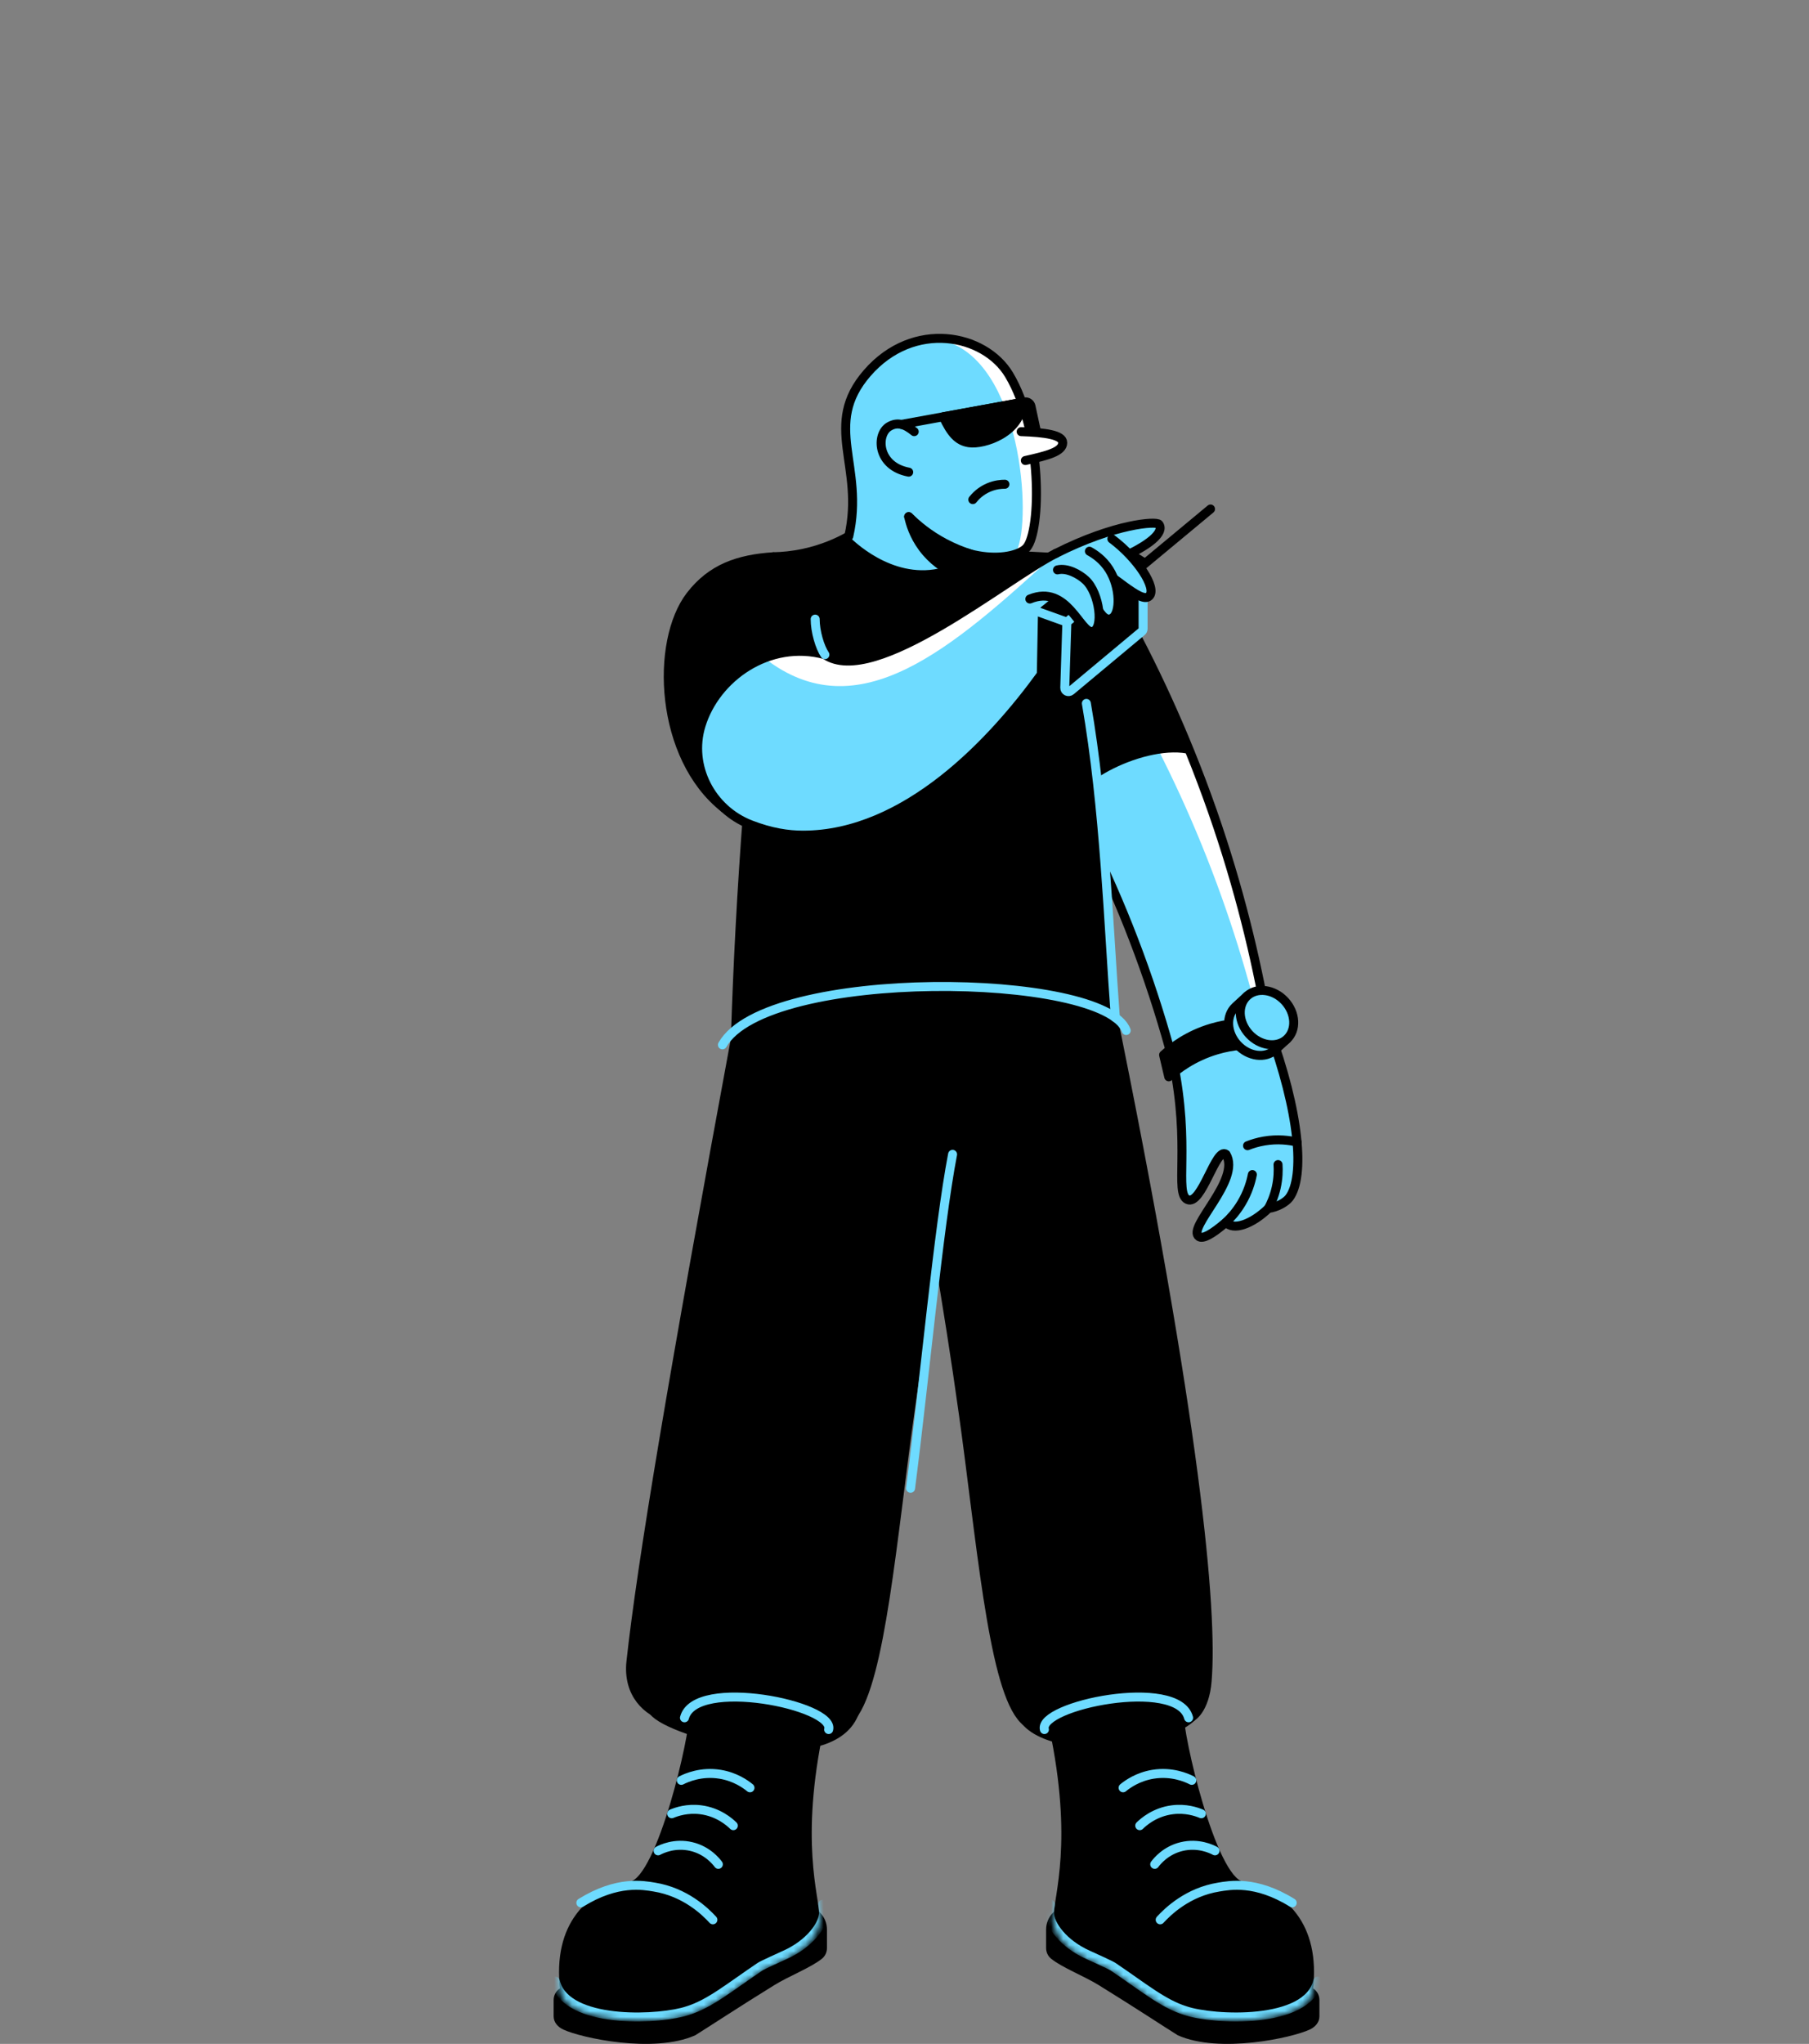 <svg width="302" height="341" viewBox="0 0 302 341" fill="none" xmlns="http://www.w3.org/2000/svg">
    <rect x="0" y="0" width="302" height="341" fill="#808080" stroke="none"/>
    <path d="M211.752 171.442C211.727 171.442 211.706 171.442 211.681 171.442C210.02 161.592 207.41 150.198 203.244 137.822C198.614 124.065 193.164 112.387 188.003 102.901L166.437 107.289C169.373 114.065 172.314 120.84 175.25 127.616C180.357 136.362 185.585 146.836 190.094 159.007C192.44 165.34 194.318 171.404 195.833 177.101C198.769 191.259 196.012 199.085 198.229 200.135C200.609 201.26 202.964 191.259 204.67 192.589C207.226 196.847 198.033 204.865 200.149 206.317C200.793 206.76 202.299 205.965 204.67 203.92C205.829 205.38 208.991 204.28 211.743 201.616C213.153 201.457 214.671 200.587 215.236 199.825C217.821 196.337 217.034 185.747 211.743 171.446L211.752 171.442Z"
          fill="#6EDBFF"/>
    <path d="M211.163 168.514C209.49 159.354 207.009 148.994 203.249 137.822C201.233 131.832 199.062 126.236 196.825 121.045L191.559 121.618C194.005 126.224 196.427 131.184 198.74 136.504C203.91 148.391 207.49 159.618 210 169.673C210.389 169.288 210.774 168.899 211.163 168.514Z"
          fill="white"/>
    <path d="M195.841 177.101C194.327 171.404 192.449 165.344 190.103 159.007C185.594 146.831 180.361 136.362 175.259 127.616C172.322 120.84 169.382 114.065 166.446 107.289L188.011 102.901C193.169 112.387 198.619 124.065 203.253 137.822C207.473 150.361 210.1 161.901 211.756 171.843"
          stroke="black" stroke-width="1.5" stroke-linecap="round" stroke-linejoin="round"/>
    <path d="M211.752 171.442C217.038 185.743 217.825 196.333 215.244 199.821C214.684 200.578 213.161 201.453 211.752 201.611C208.999 204.276 205.837 205.38 204.679 203.916C202.307 205.961 200.806 206.756 200.157 206.313C198.041 204.861 207.234 196.843 204.679 192.585C202.968 191.255 200.617 201.256 198.237 200.131C196.021 199.081 198.777 191.255 195.841 177.097"
          stroke="black" stroke-width="1.5" stroke-linecap="round" stroke-linejoin="round"/>
    <path d="M209.071 195.965C208.841 197.149 208.351 198.901 207.23 200.762C206.381 202.172 205.436 203.205 204.675 203.916"
          stroke="black" stroke-width="1.5" stroke-linecap="round" stroke-linejoin="round"/>
    <path d="M213.358 194.296C213.42 195.254 213.404 196.588 213.056 198.136C212.722 199.616 212.199 200.792 211.751 201.616"
          stroke="black" stroke-width="1.5" stroke-linecap="round" stroke-linejoin="round"/>
    <path d="M208.267 191.147C209.028 190.846 209.953 190.553 211.028 190.369C213.316 189.976 215.256 190.247 216.532 190.54"
          stroke="black" stroke-width="1.5" stroke-linecap="round" stroke-linejoin="round"/>
    <path d="M209.137 170.689C207.468 170.61 205.042 170.693 202.278 171.509C198.363 172.663 195.686 174.721 194.255 176.001L195.117 179.657C196.547 178.373 199.224 176.319 203.139 175.165C205.904 174.349 208.33 174.265 209.999 174.345"
          fill="black"/>
    <path d="M209.137 170.689C207.468 170.61 205.042 170.693 202.278 171.509C198.363 172.663 195.686 174.721 194.255 176.001L195.117 179.657C196.547 178.373 199.224 176.319 203.139 175.165C205.904 174.349 208.33 174.265 209.999 174.345"
          stroke="black" stroke-width="1.5" stroke-linecap="round" stroke-linejoin="round"/>
    <path d="M214.019 172.496C214.049 171.25 213.572 169.903 212.568 168.807C211.56 167.711 210.247 167.105 208.996 167.034L208.201 166.168L206.261 167.95C204.609 169.468 204.755 172.312 206.583 174.303C208.415 176.294 211.238 176.675 212.886 175.156L214.827 173.374L214.015 172.492L214.019 172.496Z"
          fill="#6EDBFF" stroke="black" stroke-width="1.5" stroke-linecap="round"
          stroke-linejoin="round"/>
    <path d="M214.83 173.376C216.481 171.858 216.335 169.013 214.504 167.022C212.673 165.031 209.851 164.648 208.2 166.166C206.548 167.684 206.694 170.529 208.525 172.52C210.356 174.511 213.179 174.895 214.83 173.376Z"
          fill="#6EDBFF" stroke="black" stroke-width="1.5" stroke-linecap="round"
          stroke-linejoin="round"/>
    <path d="M188.007 102.901L166.441 107.289C169.378 114.065 172.318 120.84 175.254 127.616C176.614 129.946 177.981 132.405 179.341 134.978C179.345 134.982 179.349 134.99 179.353 134.994C178.266 130.933 191.479 123.969 198.819 125.855C195.322 117.168 191.592 109.501 188.003 102.901H188.007Z"
          fill="black"/>
    <path d="M201.426 282.955C201.698 292.856 170.169 295.286 169.396 284.653C173.837 281.608 179.02 279.835 183.462 276.79L201.426 282.955Z"
          fill="black"/>
    <path d="M216.349 330.495L218.846 331.541C219.708 331.901 220.269 332.741 220.269 333.674V336.401C220.269 337.409 219.57 338.179 218.654 338.609C215.73 339.981 203.601 342.662 196.632 339.567C194.704 338.375 189.33 334.837 183.465 331.219C180.956 329.667 177.367 328.303 175.477 326.789C174.937 326.359 174.64 325.694 174.64 325.003V321.912C174.64 320.879 175.042 319.884 175.761 319.139L176.815 318.043L216.349 330.495Z"
          fill="black"/>
    <path d="M196.855 285.825C196.733 289.497 202.179 313.392 207.186 314.609C207.98 314.714 212.841 315.622 215.965 319.909C217.872 322.527 219.131 326.409 218.412 332.135C217.345 337.02 202.464 337.007 197.93 335.472C194.211 334.335 190.924 331.574 185.792 328.115C185.44 327.877 182.617 326.639 181.617 326.141C178.267 324.48 176.598 322.264 176.548 320.269C176.728 316.282 179.948 307.252 175.904 288.146C175.481 284.825 175.059 281.5 174.632 278.179L195.403 274.352L196.846 285.833L196.855 285.825Z"
          fill="black" stroke="black" stroke-width="1.5" stroke-linecap="round"
          stroke-linejoin="round"/>
    <mask id="mask0_68_136062" style="mask-type:alpha" maskUnits="userSpaceOnUse" x="173" y="273"
          width="47" height="65">
        <path d="M196.855 285.825C196.733 289.497 202.179 313.392 207.186 314.609C207.98 314.714 212.841 315.622 215.965 319.909C217.872 322.527 219.131 326.409 218.412 332.135C217.345 337.02 202.464 337.007 197.93 335.472C194.211 334.335 190.924 331.574 185.792 328.115C185.44 327.877 182.617 326.639 181.617 326.141C178.267 324.48 176.598 322.264 176.548 320.269C176.728 316.282 179.948 307.252 175.904 288.146C175.481 284.825 175.059 281.5 174.632 278.179L195.403 274.352L196.846 285.833L196.855 285.825Z"
              fill="black" stroke="black" stroke-width="1.5" stroke-linecap="round"
              stroke-linejoin="round"/>
    </mask>
    <g mask="url(#mask0_68_136062)">
        <path d="M219.988 330.537C218.307 337.848 202.467 337.003 197.933 335.468C194.215 334.331 190.927 331.57 185.795 328.111C185.444 327.873 182.637 326.593 181.621 326.137C177.522 324.296 175.251 321.164 175.201 319.164C175.222 318.738 175.276 318.248 175.351 317.696"
              stroke="#6EDBFF" stroke-width="1.5" stroke-linecap="round" stroke-linejoin="round"/>
    </g>
    <path d="M193.684 320.298C194.963 318.901 198.293 315.668 203.471 314.835C205.228 314.551 209.603 313.66 215.726 317.466"
          stroke="#6EDBFF" stroke-width="1.5" stroke-linecap="round" stroke-linejoin="round"/>
    <path d="M192.772 311.042C193.157 310.527 194.604 308.724 197.247 308.084C200.062 307.403 202.287 308.503 202.831 308.791"
          stroke="#6EDBFF" stroke-width="1.5" stroke-linecap="round" stroke-linejoin="round"/>
    <path d="M190.271 304.592C190.881 303.994 192.768 302.308 195.733 301.936C197.967 301.656 199.727 302.262 200.556 302.605"
          stroke="#6EDBFF" stroke-width="1.5" stroke-linecap="round" stroke-linejoin="round"/>
    <path d="M187.489 298.276C188.254 297.649 189.961 296.432 192.47 296.018C195.641 295.499 198.104 296.599 198.958 297.034"
          stroke="#6EDBFF" stroke-width="1.5" stroke-linecap="round" stroke-linejoin="round"/>
    <path d="M185.339 167.377C199.698 237.59 202.5 268.647 201.521 280.462C201.12 285.331 198.882 286.762 198.426 286.59C196.628 279.726 173.234 284.532 174.355 288.552C173.105 288.644 173.485 288.15 172.406 287.841C166.785 286.218 164.652 265.309 161.778 242.982C159.381 224.361 156.052 205.012 153.668 192.581V162.504C157.244 161.638 163.476 160.626 171.022 161.977C177.488 163.135 182.365 165.574 185.343 167.372L185.339 167.377Z"
          fill="black" stroke="black" stroke-width="1.5" stroke-linecap="round"
          stroke-linejoin="round"/>
    <path d="M198.427 286.594C196.629 279.73 173.235 284.536 174.356 288.556" stroke="#6EDBFF"
          stroke-width="1.5" stroke-linecap="round" stroke-linejoin="round"/>
    <path d="M111.268 282.955L109.098 285.511C111.8 289.12 138.267 296.348 142.563 285.925C138.121 282.88 133.679 279.835 129.237 276.794L111.273 282.959L111.268 282.955Z"
          fill="black" stroke="black" stroke-width="1.5" stroke-linecap="round"
          stroke-linejoin="round"/>
    <path d="M96.345 330.495L93.848 331.541C92.987 331.901 92.426 332.741 92.426 333.674V336.401C92.426 337.409 93.125 338.179 94.041 338.609C96.964 339.981 109.094 342.662 116.062 339.567C117.991 338.375 123.365 334.837 129.229 331.219C131.739 329.667 135.328 328.303 137.218 326.789C137.758 326.359 138.055 325.694 138.055 325.003V321.912C138.055 320.879 137.653 319.884 136.934 319.139L135.88 318.043L96.345 330.495Z"
          fill="black"/>
    <path d="M115.841 285.825C115.962 289.497 110.516 313.392 105.51 314.609C104.715 314.714 99.855 315.622 96.731 319.909C94.823 322.527 93.564 326.409 94.284 332.135C95.35 337.02 110.232 337.007 114.766 335.472C118.484 334.335 121.772 331.574 126.904 328.115C127.255 327.877 130.079 326.639 131.078 326.141C134.429 324.48 136.097 322.264 136.148 320.269C135.968 316.282 132.747 307.252 136.792 288.146C137.214 284.825 137.637 281.5 138.063 278.179L113.745 274.352L115.849 285.833L115.841 285.825Z"
          fill="black" stroke="black" stroke-width="1.5" stroke-linecap="round"
          stroke-linejoin="round"/>
    <mask id="mask1_68_136062" style="mask-type:alpha" maskUnits="userSpaceOnUse" x="93" y="273"
          width="46" height="65">
        <path d="M115.841 285.825C115.962 289.497 110.516 313.392 105.51 314.609C104.715 314.714 99.855 315.622 96.731 319.909C94.823 322.527 93.564 326.409 94.284 332.135C95.35 337.02 110.232 337.007 114.766 335.472C118.484 334.335 121.772 331.574 126.904 328.115C127.255 327.877 130.079 326.639 131.078 326.141C134.429 324.48 136.097 322.264 136.148 320.269C135.968 316.282 132.747 307.252 136.792 288.146C137.214 284.825 137.637 281.5 138.063 278.179L113.745 274.352L115.849 285.833L115.841 285.825Z"
              fill="black" stroke="black" stroke-width="1.5" stroke-linecap="round"
              stroke-linejoin="round"/>
    </mask>
    <g mask="url(#mask1_68_136062)">
        <path d="M92.707 330.537C92.784 330.875 92.892 331.196 93.028 331.5C95.829 337.769 110.437 336.932 114.762 335.468C118.48 334.331 121.767 331.57 126.9 328.111C127.251 327.873 130.057 326.593 131.074 326.137C135.173 324.296 137.444 321.164 137.494 319.164C137.473 318.738 137.419 318.248 137.344 317.696"
              stroke="#6EDBFF" stroke-width="1.5" stroke-linecap="round" stroke-linejoin="round"/>
    </g>
    <path d="M119.011 320.298C117.731 318.901 114.402 315.668 109.224 314.835C107.467 314.551 103.092 313.66 96.969 317.466"
          stroke="#6EDBFF" stroke-width="1.5" stroke-linecap="round" stroke-linejoin="round"/>
    <path d="M119.923 311.042C119.538 310.527 118.091 308.724 115.448 308.084C112.633 307.403 110.408 308.503 109.864 308.791"
          stroke="#6EDBFF" stroke-width="1.5" stroke-linecap="round" stroke-linejoin="round"/>
    <path d="M122.424 304.592C121.814 303.994 119.927 302.308 116.962 301.936C114.728 301.656 112.967 302.262 112.139 302.605"
          stroke="#6EDBFF" stroke-width="1.5" stroke-linecap="round" stroke-linejoin="round"/>
    <path d="M125.206 298.276C124.441 297.649 122.734 296.432 120.225 296.018C117.054 295.499 114.591 296.599 113.737 297.034"
          stroke="#6EDBFF" stroke-width="1.5" stroke-linecap="round" stroke-linejoin="round"/>
    <path d="M123.173 171.132C112.222 230.233 107.124 260.846 105.33 277.229C104.744 282.6 108.111 285.661 111.373 286.464C112.591 286.766 112.699 287.184 114.268 286.598C116.066 279.735 139.46 284.54 138.339 288.56C139.589 288.652 139.209 288.158 140.288 287.849C145.909 286.226 148.043 265.317 150.916 242.99C153.313 224.369 156.642 205.02 159.026 192.589V162.512C155.304 162.09 150.561 161.939 145.165 162.729C135.06 164.21 127.539 168.271 123.173 171.132Z"
          fill="black" stroke="black" stroke-width="1.5" stroke-linecap="round"
          stroke-linejoin="round"/>
    <path d="M152.012 248.306C154.409 229.685 156.642 205.016 159.026 192.589" stroke="#6EDBFF"
          stroke-width="1.5" stroke-linecap="round" stroke-linejoin="round"/>
    <path d="M114.268 286.594C116.067 279.73 139.46 284.536 138.339 288.556" stroke="#6EDBFF"
          stroke-width="1.5" stroke-linecap="round" stroke-linejoin="round"/>
    <path d="M141.702 89.458C148.892 95.067 156.148 97.125 159.846 94.377C160.473 93.913 161.101 93.231 161.615 92.202C165.781 92.407 170.93 92.754 175.096 92.955C177.94 103.524 179.805 113.943 182.65 124.513C183.817 140.131 184.984 155.749 186.151 171.371C181.633 163.328 132.964 162.165 122.763 173.333C123.147 161.061 123.817 148.295 124.833 135.078C125.962 120.393 127.431 106.314 129.141 92.884C130.588 92.855 132.299 92.704 134.181 92.298C137.368 91.617 139.903 90.462 141.702 89.454V89.458Z"
          fill="black" stroke="black" stroke-width="1.5" stroke-linecap="round"
          stroke-linejoin="round"/>
    <path d="M181.362 117.352C184.424 134.995 185.03 154.155 186.197 169.773" stroke="#6EDBFF"
          stroke-width="1.5" stroke-linecap="round" stroke-linejoin="round"/>
    <path d="M188.008 171.927C184.427 162.165 127.983 161.328 120.604 174.32" stroke="#6EDBFF"
          stroke-width="1.5" stroke-linecap="round" stroke-linejoin="round"/>
    <path d="M140.916 114.215C134.257 121.326 127.556 127.725 120.897 134.831C110.085 126.341 109.295 107.08 115.284 99.342C118.748 94.871 123.19 93.269 129.141 92.888L134.42 95.849L138.665 101.922L140.911 114.215H140.916Z"
          fill="black" stroke="black" stroke-width="1.5" stroke-linecap="round"
          stroke-linejoin="round"/>
    <path d="M137.707 109.225C122.767 105.185 108.939 123.915 120.935 135.542C126.322 138.479 130.538 139.336 134.035 139.336C159.862 139.344 179.5 104.047 180.186 102.612C179.37 99.103 177.087 95.841 176.267 92.332C167.943 96.493 145.909 114.855 137.707 109.225Z"
          fill="#6EDBFF"/>
    <path d="M127.602 109.79C143.237 121.966 158.796 108.322 176.267 92.327C167.944 96.489 145.909 114.851 137.707 109.221C134.165 108.263 130.689 108.585 127.602 109.79Z"
          fill="white"/>
    <path d="M202.091 84.924L189.589 95.305" stroke="black" stroke-width="1.5"
          stroke-linecap="round" stroke-linejoin="round"/>
    <path d="M178.588 115.14C178.04 115.575 177.308 115.709 176.639 115.495L174.238 114.362C173.979 114.22 173.82 113.948 173.82 113.655L174.029 102.45C174.029 101.839 174.686 101.45 175.221 101.743L177.685 103.09C177.944 103.232 178.103 103.504 178.103 103.796L184.419 110.53L178.584 115.14H178.588Z"
          fill="black" stroke="black" stroke-width="1.5" stroke-linecap="round"
          stroke-linejoin="round"/>
    <path d="M178.107 103.792L174.409 101.768L186.957 91.349L190.834 93.775L178.107 103.792Z"
          fill="black" stroke="black" stroke-width="1.5" stroke-linecap="round"
          stroke-linejoin="round"/>
    <path d="M181.546 100.923L178.321 103.617C178.187 103.73 178.103 103.893 178.099 104.072L177.756 114.755C177.739 115.286 178.358 115.591 178.768 115.248L190.609 105.373C190.747 105.26 190.827 105.093 190.831 104.913V96.284"
          fill="black"/>
    <path d="M181.546 100.923L178.321 103.617C178.187 103.73 178.103 103.893 178.099 104.072L177.756 114.755C177.739 115.286 178.358 115.591 178.768 115.248L190.609 105.373C190.747 105.26 190.827 105.093 190.831 104.913V96.284"
          stroke="#6EDBFF" stroke-width="1.5" stroke-linecap="round" stroke-linejoin="round"/>
    <path d="M172.332 97.108L176.267 92.332C186.151 87.342 193.052 86.928 193.462 87.472C194.433 88.768 191.388 91.499 185.452 93.996C181.052 95.59 176.732 95.515 172.332 97.108Z"
          fill="#6EDBFF"/>
    <path d="M176.268 92.332C167.944 96.493 145.91 114.855 137.708 109.225C128.368 106.699 119.467 113.069 117.033 121.041C114.963 127.813 118.719 135.04 125.319 137.596C128.699 138.905 131.547 139.336 134.036 139.336C151.331 139.34 165.845 123.521 173.758 112.63"
          stroke="black" stroke-width="1.5" stroke-linecap="round" stroke-linejoin="round"/>
    <path d="M176.267 92.332C186.151 87.342 193.052 86.928 193.462 87.472C194.432 88.768 192.086 91.006 186.151 93.503"
          stroke="black" stroke-width="1.5" stroke-linecap="round" stroke-linejoin="round"/>
    <path d="M185.619 89.91C189.836 93.047 193.232 98.137 191.839 99.471C190.446 100.806 185.875 95.82 181.144 93.407"
          fill="#6EDBFF"/>
    <path d="M185.619 89.91C189.836 93.047 193.232 98.137 191.839 99.471C190.446 100.806 185.875 95.82 181.144 93.407"
          stroke="black" stroke-width="1.5" stroke-linecap="round" stroke-linejoin="round"/>
    <path d="M181.361 91.717C182.247 92.202 184.125 93.377 185.154 95C187.074 98.028 187.045 102.311 185.669 103.123C183.218 104.57 180.549 96.021 176.065 96.121"
          fill="#6EDBFF"/>
    <path d="M181.867 91.964C182.754 92.449 184.13 93.373 185.159 94.996C187.079 98.024 187.049 102.307 185.673 103.119C183.222 104.566 182.197 96.435 177.709 96.539"
          stroke="black" stroke-width="1.5" stroke-linecap="round" stroke-linejoin="round"/>
    <path d="M171.925 99.94C178.186 97.38 180.307 105.708 182.369 105.365C184.314 105.043 183.603 98.969 181.235 96.782C180.186 95.812 178.157 94.678 176.538 95.08"
          fill="#6EDBFF"/>
    <path d="M171.925 99.94C178.186 97.38 180.307 105.708 182.369 105.365C184.314 105.043 183.603 98.969 181.235 96.782C180.186 95.812 178.157 94.678 176.538 95.08"
          stroke="black" stroke-width="1.5" stroke-linecap="round" stroke-linejoin="round"/>
    <path d="M173.134 102.01L178.107 103.792" stroke="#6EDBFF" stroke-width="1.5"
          stroke-linecap="round" stroke-linejoin="round"/>
    <path d="M136.088 103.294C136.088 105.377 136.878 108.008 137.711 109.225" stroke="#6EDBFF"
          stroke-width="1.5" stroke-linecap="round" stroke-linejoin="round"/>
    <path d="M151.698 86.196C160.151 94.795 169.574 93.536 171.41 91.349C173.82 88.479 174.062 71.874 168.449 62.522C164.388 55.759 152.542 53.303 144.779 62.233C137.192 70.958 144.39 77.684 141.701 89.458C142.379 90.152 148.812 96.535 156.683 94.862C158.929 94.385 160.707 93.373 161.991 92.415"
          fill="#6EDBFF"/>
    <path d="M157.156 56.453L157.273 56.771C170.591 59.933 172.322 86.798 169.708 91.934C170.29 91.721 170.871 91.504 171.452 91.29C173.82 88.275 174.029 71.82 168.449 62.526C166.291 58.929 161.933 56.553 157.156 56.457V56.453Z"
          fill="white"/>
    <path d="M151.698 86.196C160.151 94.795 169.574 93.536 171.41 91.349C173.82 88.479 174.062 71.874 168.449 62.522C164.388 55.759 152.542 53.303 144.779 62.233C137.192 70.958 144.39 77.684 141.701 89.458"
          stroke="black" stroke-width="1.5" stroke-linecap="round" stroke-linejoin="round"/>
    <path d="M151.698 86.196C151.941 87.337 152.522 89.324 154.02 91.353C155.668 93.582 157.612 94.762 158.679 95.305C159.783 94.343 160.892 93.377 161.996 92.415C160.712 92.009 159.235 91.428 157.667 90.596C155.032 89.19 153.066 87.546 151.698 86.196Z"
          fill="black" stroke="black" stroke-width="1.5" stroke-linecap="round"
          stroke-linejoin="round"/>
    <path d="M167.763 80.792C167.169 80.787 166.165 80.859 165.045 81.335C163.643 81.933 162.794 82.862 162.405 83.356"
          stroke="black" stroke-width="1.5" stroke-linecap="round" stroke-linejoin="round"/>
    <path d="M170.478 72.016C174.447 72.15 177.413 72.56 177.413 73.861C177.413 75.354 174.857 76.011 171.177 76.831"
          fill="white"/>
    <path d="M170.478 72.016C174.447 72.15 177.413 72.56 177.413 73.861C177.413 75.354 174.857 76.011 171.177 76.831"
          stroke="black" stroke-width="1.5" stroke-linecap="round" stroke-linejoin="round"/>
    <path d="M152.622 72.017C151.146 70.816 149.887 70.31 148.431 71.163C146.244 72.447 146.369 77.763 151.702 78.772"
          stroke="black" stroke-width="1.5" stroke-linecap="round" stroke-linejoin="round"/>
    <path d="M150.468 70.808L171.034 67.06C171.532 66.968 172.013 67.29 172.118 67.784L173.029 72.012"
          stroke="black" stroke-width="1.5" stroke-linecap="round" stroke-linejoin="round"/>
    <path d="M157.475 69.532C158.746 72.247 159.875 73.573 161.745 73.865C164.296 74.267 170.587 72.05 170.587 67.144L157.475 69.532Z"
          fill="black" stroke="black" stroke-width="1.5" stroke-linecap="round"
          stroke-linejoin="round"/>
</svg>
